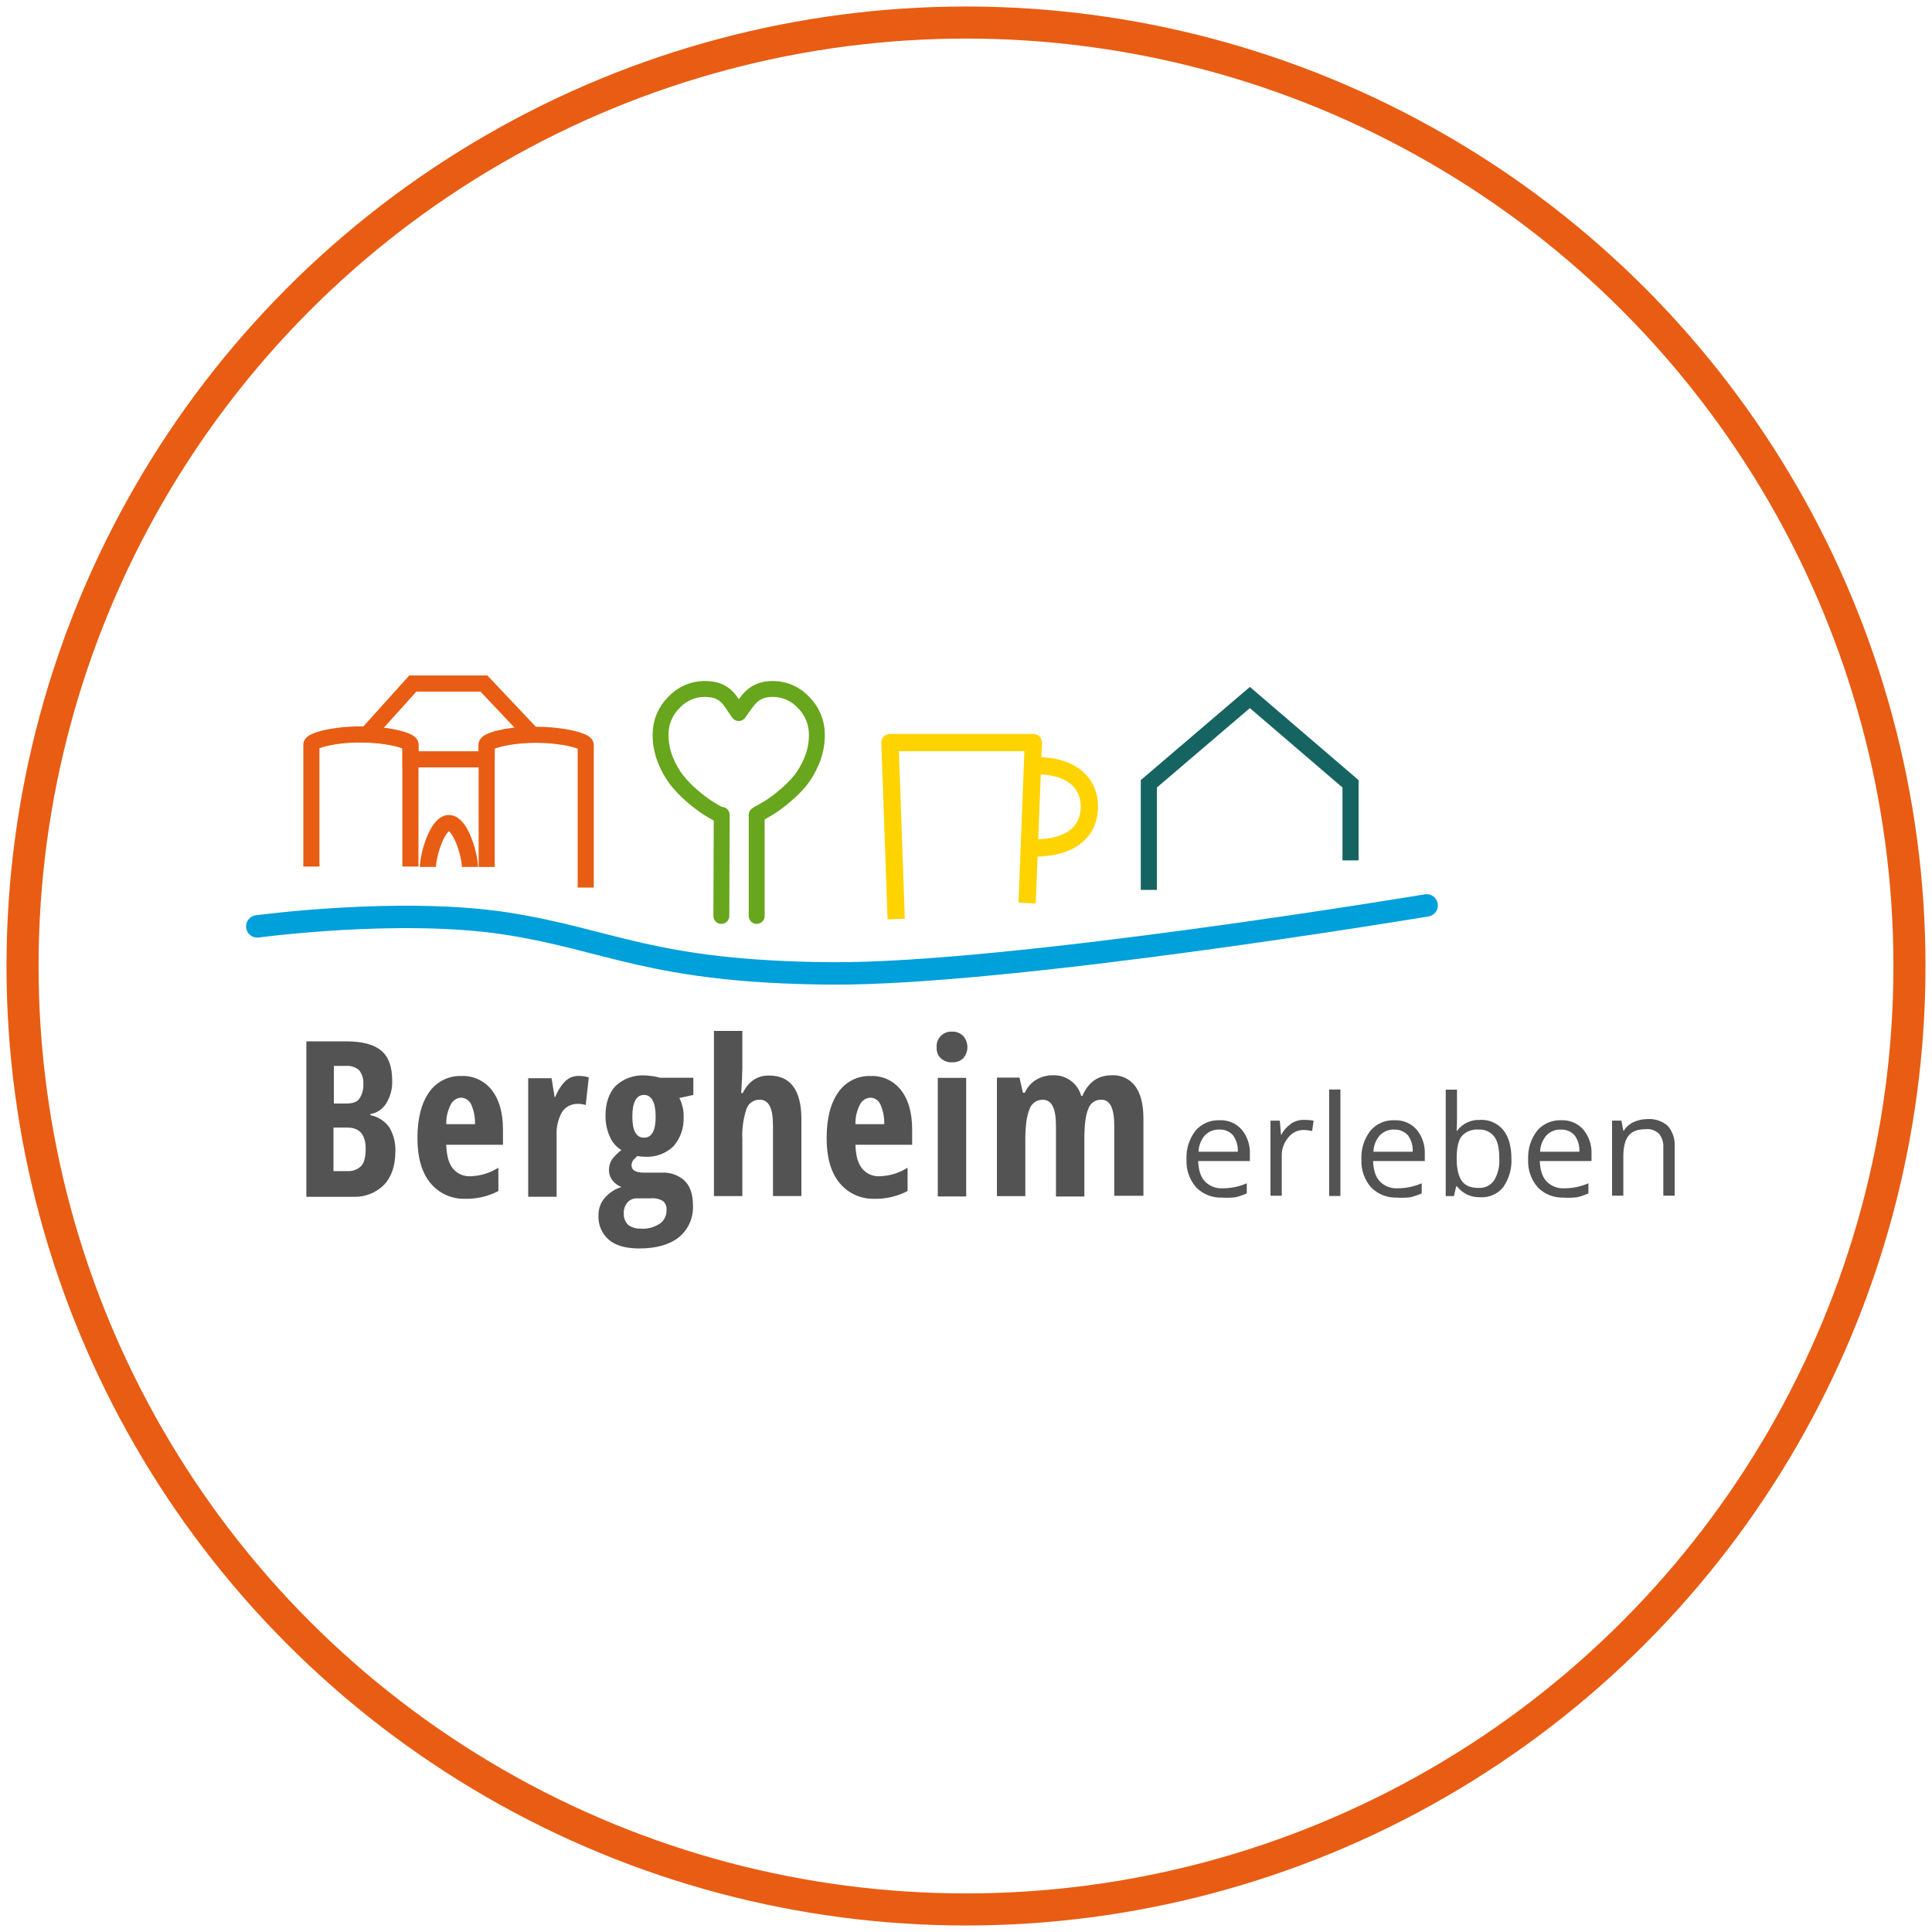 <?xml version="1.0" encoding="UTF-8"?>
<svg id="Erleben" xmlns="http://www.w3.org/2000/svg" viewBox="0 0 300 300">
  <defs>
    <style>
      .cls-1, .cls-2, .cls-3, .cls-4, .cls-5, .cls-6, .cls-7 {
        fill: none;
      }

      .cls-1, .cls-4 {
        stroke: #68a61d;
        stroke-width: 2.47px;
      }

      .cls-1, .cls-4, .cls-6, .cls-7 {
        stroke-linejoin: round;
      }

      .cls-1, .cls-6 {
        stroke-linecap: round;
      }

      .cls-2 {
        stroke: #166462;
      }

      .cls-2, .cls-3 {
        stroke-width: 2.5px;
      }

      .cls-2, .cls-3, .cls-5 {
        stroke-miterlimit: 10;
      }

      .cls-3, .cls-5 {
        stroke: #e85d13;
      }

      .cls-5 {
        stroke-width: 4.98px;
      }

      .cls-6 {
        stroke: #00a0da;
        stroke-width: 3.48px;
      }

      .cls-7 {
        stroke: #ffd300;
        stroke-width: 2.68px;
      }

      .cls-8 {
        fill: #535353;
        stroke-width: 0px;
      }
    </style>
  </defs>
  <circle class="cls-5" cx="150" cy="150" r="146.5"/>
  <g id="Logo_gerendert" data-name="Logo gerendert">
    <g id="Gruppe_573" data-name="Gruppe 573">
      <path id="Pfad_80" data-name="Pfad 80" class="cls-7" d="M160.65,118.87c5.97,0,8.51,2.84,8.51,6.4s-2.53,6.4-8.51,6.4"/>
      <path id="Pfad_81" data-name="Pfad 81" class="cls-7" d="M139.16,142.71l-.97-27.4h22.27l-.97,24.92"/>
      <path id="Pfad_82" data-name="Pfad 82" class="cls-4" d="M117.56,126.47c.6-.3,1.21-.66,1.81-1.03.89-.55,1.74-1.18,2.53-1.87.88-.73,1.69-1.54,2.41-2.41.72-.94,1.31-1.98,1.75-3.08.5-1.19.76-2.46.78-3.74v-.36c-.01-1.84-.75-3.59-2.05-4.89-1.22-1.34-2.95-2.11-4.77-2.11-3.14,0-3.92,1.87-5.31,3.74-1.39-1.87-1.93-3.74-5.31-3.74-1.81,0-3.54.77-4.77,2.11-1.31,1.29-2.05,3.05-2.05,4.89v.36c.02,1.29.29,2.56.78,3.74.44,1.1,1.03,2.14,1.75,3.08.73.9,1.53,1.73,2.41,2.47.78.68,1.61,1.3,2.47,1.87.66.42,1.33.78,1.99,1.15"/>
      <line id="Linie_43" data-name="Linie 43" class="cls-1" x1="117.5" y1="126.54" x2="117.5" y2="142.23"/>
      <line id="Linie_44" data-name="Linie 44" class="cls-1" x1="112.01" y1="142.23" x2="112.07" y2="126.54"/>
      <path id="Pfad_83" data-name="Pfad 83" class="cls-2" d="M178.39,138.18v-16.47l15.69-13.4,15.63,13.4v11.89"/>
      <path id="Pfad_84" data-name="Pfad 84" class="cls-3" d="M63.73,134.56v-18.95c0-.6-3.5-1.57-7.72-1.57s-7.66.97-7.66,1.57v18.95"/>
      <path id="Pfad_85" data-name="Pfad 85" class="cls-3" d="M90.95,137.82v-22.15c0-.6-3.5-1.57-7.72-1.57s-7.66.97-7.66,1.57v18.95"/>
      <path id="Pfad_86" data-name="Pfad 86" class="cls-3" d="M75.56,117.91v-2.29c0-.6,3.08-1.51,7.06-1.57l-7.48-7.91h-11.04l-7.12,7.91c3.8.12,6.76,1.03,6.76,1.57v2.29h11.83Z"/>
      <path id="Pfad_87" data-name="Pfad 87" class="cls-3" d="M66.45,134.62c0-1.81,1.45-6.82,3.26-6.82s3.26,5.01,3.26,6.82"/>
      <path id="Pfad_88" data-name="Pfad 88" class="cls-6" d="M39.95,143.85s21.91-2.96,38.44-.48c16.47,2.53,22.63,7.54,50.51,7.78,27.82.24,92.63-10.56,92.63-10.56"/>
    </g>
    <g id="Gruppe_574" data-name="Gruppe 574">
      <path id="Pfad_216" data-name="Pfad 216" class="cls-8" d="M47.56,161.7h6.16c2.53,0,4.34.48,5.49,1.45s1.69,2.53,1.69,4.65c.05,1.23-.27,2.45-.91,3.5-.53.9-1.44,1.52-2.47,1.69v.18c1.2.23,2.27.92,2.96,1.93.66,1.13.97,2.43.91,3.74,0,2.17-.6,3.92-1.75,5.13-1.27,1.28-3.03,1.95-4.83,1.87h-7.24v-24.14ZM51.78,171.35h2.05c.97,0,1.63-.24,1.99-.78.43-.66.64-1.44.6-2.23.06-.78-.18-1.56-.66-2.17-.57-.48-1.31-.72-2.05-.66h-1.87v5.85h-.06ZM51.78,175.09v6.76h2.23c.79.04,1.57-.27,2.11-.84.48-.54.66-1.45.66-2.66,0-2.17-.97-3.26-2.84-3.26h-2.17Z"/>
      <path id="Pfad_217" data-name="Pfad 217" class="cls-8" d="M72.24,186.14c-2.1.08-4.11-.84-5.43-2.47-1.33-1.63-1.99-3.92-1.99-6.94s.6-5.43,1.81-7.12c1.13-1.64,3.02-2.6,5.01-2.53,1.83-.08,3.58.73,4.71,2.17,1.15,1.45,1.75,3.5,1.75,6.16v2.35h-8.81c.06,1.63.36,2.84,1.03,3.68.65.8,1.63,1.24,2.66,1.21,1.56-.03,3.09-.49,4.41-1.33v3.62c-1.58.83-3.35,1.24-5.13,1.21ZM71.58,170.45c-.67.04-1.26.43-1.57,1.03-.5.95-.74,2.01-.72,3.08h4.47c.04-1.06-.17-2.11-.6-3.08-.28-.62-.89-1.01-1.57-1.03Z"/>
      <path id="Pfad_218" data-name="Pfad 218" class="cls-8" d="M89.86,167.07c.53-.01,1.06.07,1.57.24l-.48,4.28c-.39-.13-.8-.19-1.21-.18-.99-.04-1.93.44-2.47,1.27-.62,1.12-.92,2.4-.84,3.68v9.47h-4.41v-18.41h3.62l.48,2.9h.12c.34-.93.88-1.77,1.57-2.47.56-.52,1.29-.8,2.05-.78Z"/>
      <path id="Pfad_219" data-name="Pfad 219" class="cls-8" d="M107.66,167.43v2.59l-2.17.48c.46.9.69,1.89.66,2.9.09,1.67-.47,3.32-1.57,4.59-1.18,1.13-2.77,1.72-4.41,1.63-.41,0-.81-.03-1.21-.12l-.6.6c-.19.24-.29.54-.3.84,0,.78.66,1.15,1.99,1.15h2.66c1.33-.09,2.64.37,3.62,1.27.84.84,1.27,2.11,1.27,3.8.1,1.9-.7,3.74-2.17,4.95-1.45,1.15-3.5,1.75-6.16,1.75-2.05,0-3.62-.42-4.71-1.33-1.1-.95-1.71-2.35-1.63-3.8-.02-.99.32-1.96.97-2.72.69-.8,1.59-1.38,2.59-1.69-.54-.21-1.02-.57-1.39-1.03-.36-.47-.55-1.04-.54-1.63,0-.35.06-.7.18-1.03.1-.31.27-.6.48-.84.38-.45.8-.85,1.27-1.21-.81-.49-1.45-1.23-1.81-2.11-.45-1.01-.67-2.1-.66-3.2,0-1.99.54-3.56,1.57-4.65,1.22-1.14,2.86-1.73,4.53-1.63.42.02.85.06,1.27.12.37.05.73.13,1.09.24h5.19v.06ZM96.86,188.49c-.02.63.22,1.24.66,1.69.56.41,1.24.63,1.93.6,1.07.09,2.13-.19,3.02-.78.66-.47,1.04-1.24,1.03-2.05.06-.54-.14-1.08-.54-1.45-.6-.35-1.3-.5-1.99-.42h-2.11c-.56-.01-1.09.23-1.45.66-.4.49-.6,1.12-.54,1.75ZM98.19,173.4c0,2.17.6,3.26,1.81,3.26s1.81-1.09,1.81-3.26-.6-3.38-1.81-3.38-1.81,1.15-1.81,3.38h0Z"/>
      <path id="Pfad_220" data-name="Pfad 220" class="cls-8" d="M120.03,185.78v-10.98c0-2.72-.66-4.04-2.05-4.04-.98-.03-1.86.62-2.11,1.57-.47,1.48-.68,3.03-.6,4.59v8.81h-4.41v-25.65h4.41v5.73c0,.72-.06,2.05-.18,3.92h.24c.91-1.81,2.23-2.72,4.04-2.72,1.69,0,2.96.54,3.8,1.69s1.27,2.84,1.27,5.01v12.01h-4.41v.06Z"/>
      <path id="Pfad_221" data-name="Pfad 221" class="cls-8" d="M135.78,186.14c-2.1.08-4.11-.84-5.43-2.47-1.33-1.63-1.99-3.92-1.99-6.94s.6-5.43,1.81-7.12c1.13-1.64,3.02-2.6,5.01-2.53,1.83-.08,3.58.73,4.71,2.17,1.15,1.45,1.75,3.5,1.75,6.16v2.35h-8.81c.06,1.63.36,2.84,1.03,3.68.65.8,1.63,1.24,2.66,1.21,1.56-.03,3.09-.49,4.41-1.33v3.62c-1.58.83-3.35,1.24-5.13,1.21ZM135.12,170.45c-.67.04-1.26.43-1.57,1.03-.5.95-.74,2.01-.72,3.08h4.47c.04-1.06-.17-2.11-.6-3.08-.27-.63-.89-1.03-1.57-1.03Z"/>
      <path id="Pfad_222" data-name="Pfad 222" class="cls-8" d="M145.44,162.6c-.08-1.26.88-2.34,2.14-2.41.09,0,.18,0,.28,0,.63-.02,1.24.22,1.69.66.89,1,.89,2.5,0,3.5-.46.42-1.07.64-1.69.6-.64.04-1.27-.17-1.75-.6-.48-.45-.73-1.1-.66-1.75ZM149.96,185.78h-4.34v-18.41h4.41v18.41h-.06Z"/>
      <path id="Pfad_223" data-name="Pfad 223" class="cls-8" d="M173.02,185.78v-10.98c0-2.72-.66-4.04-1.99-4.04-.93-.04-1.77.56-2.05,1.45-.42.97-.6,2.53-.6,4.65v8.93h-4.41v-10.98c0-2.72-.66-4.04-2.05-4.04-.93-.02-1.76.57-2.05,1.45-.42.97-.66,2.53-.66,4.71v8.81h-4.41v-18.41h3.5l.54,2.35h.3c.37-.86,1-1.58,1.81-2.05.75-.43,1.61-.66,2.47-.66,2.06-.12,3.92,1.21,4.47,3.2h.18c.91-2.11,2.41-3.2,4.53-3.2,1.43-.1,2.82.54,3.68,1.69.84,1.15,1.27,2.84,1.27,5.01v12.01h-4.53v.12Z"/>
    </g>
    <g id="Gruppe_575" data-name="Gruppe 575">
      <path id="Pfad_224" data-name="Pfad 224" class="cls-8" d="M189.79,185.96c-1.51.07-2.98-.5-4.04-1.57-1.05-1.2-1.59-2.76-1.51-4.34-.08-1.61.41-3.19,1.39-4.47.93-1.09,2.31-1.69,3.74-1.63,1.31-.06,2.57.47,3.44,1.45.88,1.07,1.33,2.42,1.27,3.8v1.09h-8.03c.06,1.39.36,2.41,1.03,3.14.72.75,1.74,1.15,2.78,1.09,1.29,0,2.56-.27,3.74-.78v1.57c-.57.25-1.15.45-1.75.6-.68.08-1.37.1-2.05.06ZM189.31,175.4c-.84-.03-1.65.3-2.23.91-.6.71-.95,1.6-.97,2.53h6.09c.06-.9-.2-1.8-.72-2.53-.54-.63-1.35-.96-2.17-.91h0Z"/>
      <path id="Pfad_225" data-name="Pfad 225" class="cls-8" d="M202.59,173.89c.47,0,.93.05,1.39.12l-.24,1.63c-.41-.11-.84-.17-1.27-.18-.94-.02-1.83.41-2.41,1.15-.68.79-1.05,1.8-1.03,2.84v6.22h-1.75v-11.65h1.45l.18,2.17h.06c.37-.7.91-1.3,1.57-1.75.61-.39,1.33-.58,2.05-.54Z"/>
      <path id="Pfad_226" data-name="Pfad 226" class="cls-8" d="M208.14,185.71h-1.75v-16.53h1.75v16.53Z"/>
      <path id="Pfad_227" data-name="Pfad 227" class="cls-8" d="M216.95,185.96c-1.51.07-2.98-.5-4.04-1.57-1.05-1.2-1.59-2.76-1.51-4.34-.08-1.61.41-3.19,1.39-4.47.93-1.09,2.31-1.69,3.74-1.63,1.31-.06,2.57.47,3.44,1.45.88,1.07,1.33,2.42,1.27,3.8v1.09h-8.03c.06,1.39.36,2.41,1.03,3.14.72.75,1.74,1.15,2.78,1.09,1.29,0,2.56-.27,3.74-.78v1.57c-.57.25-1.15.45-1.75.6-.68.08-1.37.1-2.05.06ZM216.47,175.4c-.84-.03-1.65.3-2.23.91-.6.71-.95,1.6-.97,2.53h6.09c.06-.9-.2-1.8-.72-2.53-.55-.62-1.35-.95-2.17-.91h0Z"/>
      <path id="Pfad_228" data-name="Pfad 228" class="cls-8" d="M229.86,173.89c1.37-.06,2.68.52,3.56,1.57.84,1.03,1.27,2.53,1.27,4.41.09,1.59-.36,3.16-1.27,4.47-.86,1.07-2.19,1.65-3.56,1.57-.71.02-1.41-.12-2.05-.42-.61-.3-1.15-.73-1.57-1.27h-.12l-.36,1.51h-1.27v-16.53h1.75v3.98c0,.91,0,1.69-.06,2.41h.06c.85-1.14,2.21-1.77,3.62-1.69ZM229.56,175.4c-.98-.08-1.94.3-2.59,1.03-.54.66-.78,1.87-.78,3.5s.3,2.78.84,3.5,1.39,1.03,2.59,1.03c.96.05,1.88-.41,2.41-1.21.59-1.02.86-2.2.78-3.38,0-1.51-.24-2.66-.78-3.38-.59-.76-1.52-1.16-2.47-1.09Z"/>
      <path id="Pfad_229" data-name="Pfad 229" class="cls-8" d="M242.84,185.96c-1.51.07-2.98-.5-4.04-1.57-1.05-1.2-1.59-2.76-1.51-4.34-.08-1.61.41-3.19,1.39-4.47.93-1.09,2.31-1.69,3.74-1.63,1.31-.06,2.57.47,3.44,1.45.88,1.07,1.33,2.42,1.27,3.8v1.09h-8.03c.06,1.39.36,2.41,1.03,3.14.72.75,1.74,1.15,2.78,1.09,1.29,0,2.56-.27,3.74-.78v1.57c-.57.25-1.15.45-1.75.6-.68.08-1.37.1-2.05.06ZM242.35,175.4c-.84-.03-1.65.3-2.23.91-.6.71-.95,1.6-.97,2.53h6.09c.06-.9-.2-1.8-.72-2.53-.55-.62-1.35-.95-2.17-.91Z"/>
      <path id="Pfad_230" data-name="Pfad 230" class="cls-8" d="M258.28,185.71v-7.54c.05-.76-.19-1.52-.66-2.11-.54-.53-1.29-.8-2.05-.72-1.21,0-2.11.3-2.66.97s-.84,1.75-.84,3.26v6.09h-1.75v-11.65h1.45l.3,1.57h.06c.37-.58.89-1.04,1.51-1.33.68-.32,1.42-.48,2.17-.48,1.14-.08,2.27.29,3.14,1.03.78.9,1.17,2.07,1.09,3.26v7.6h-1.75v.06Z"/>
    </g>
  </g>
</svg>